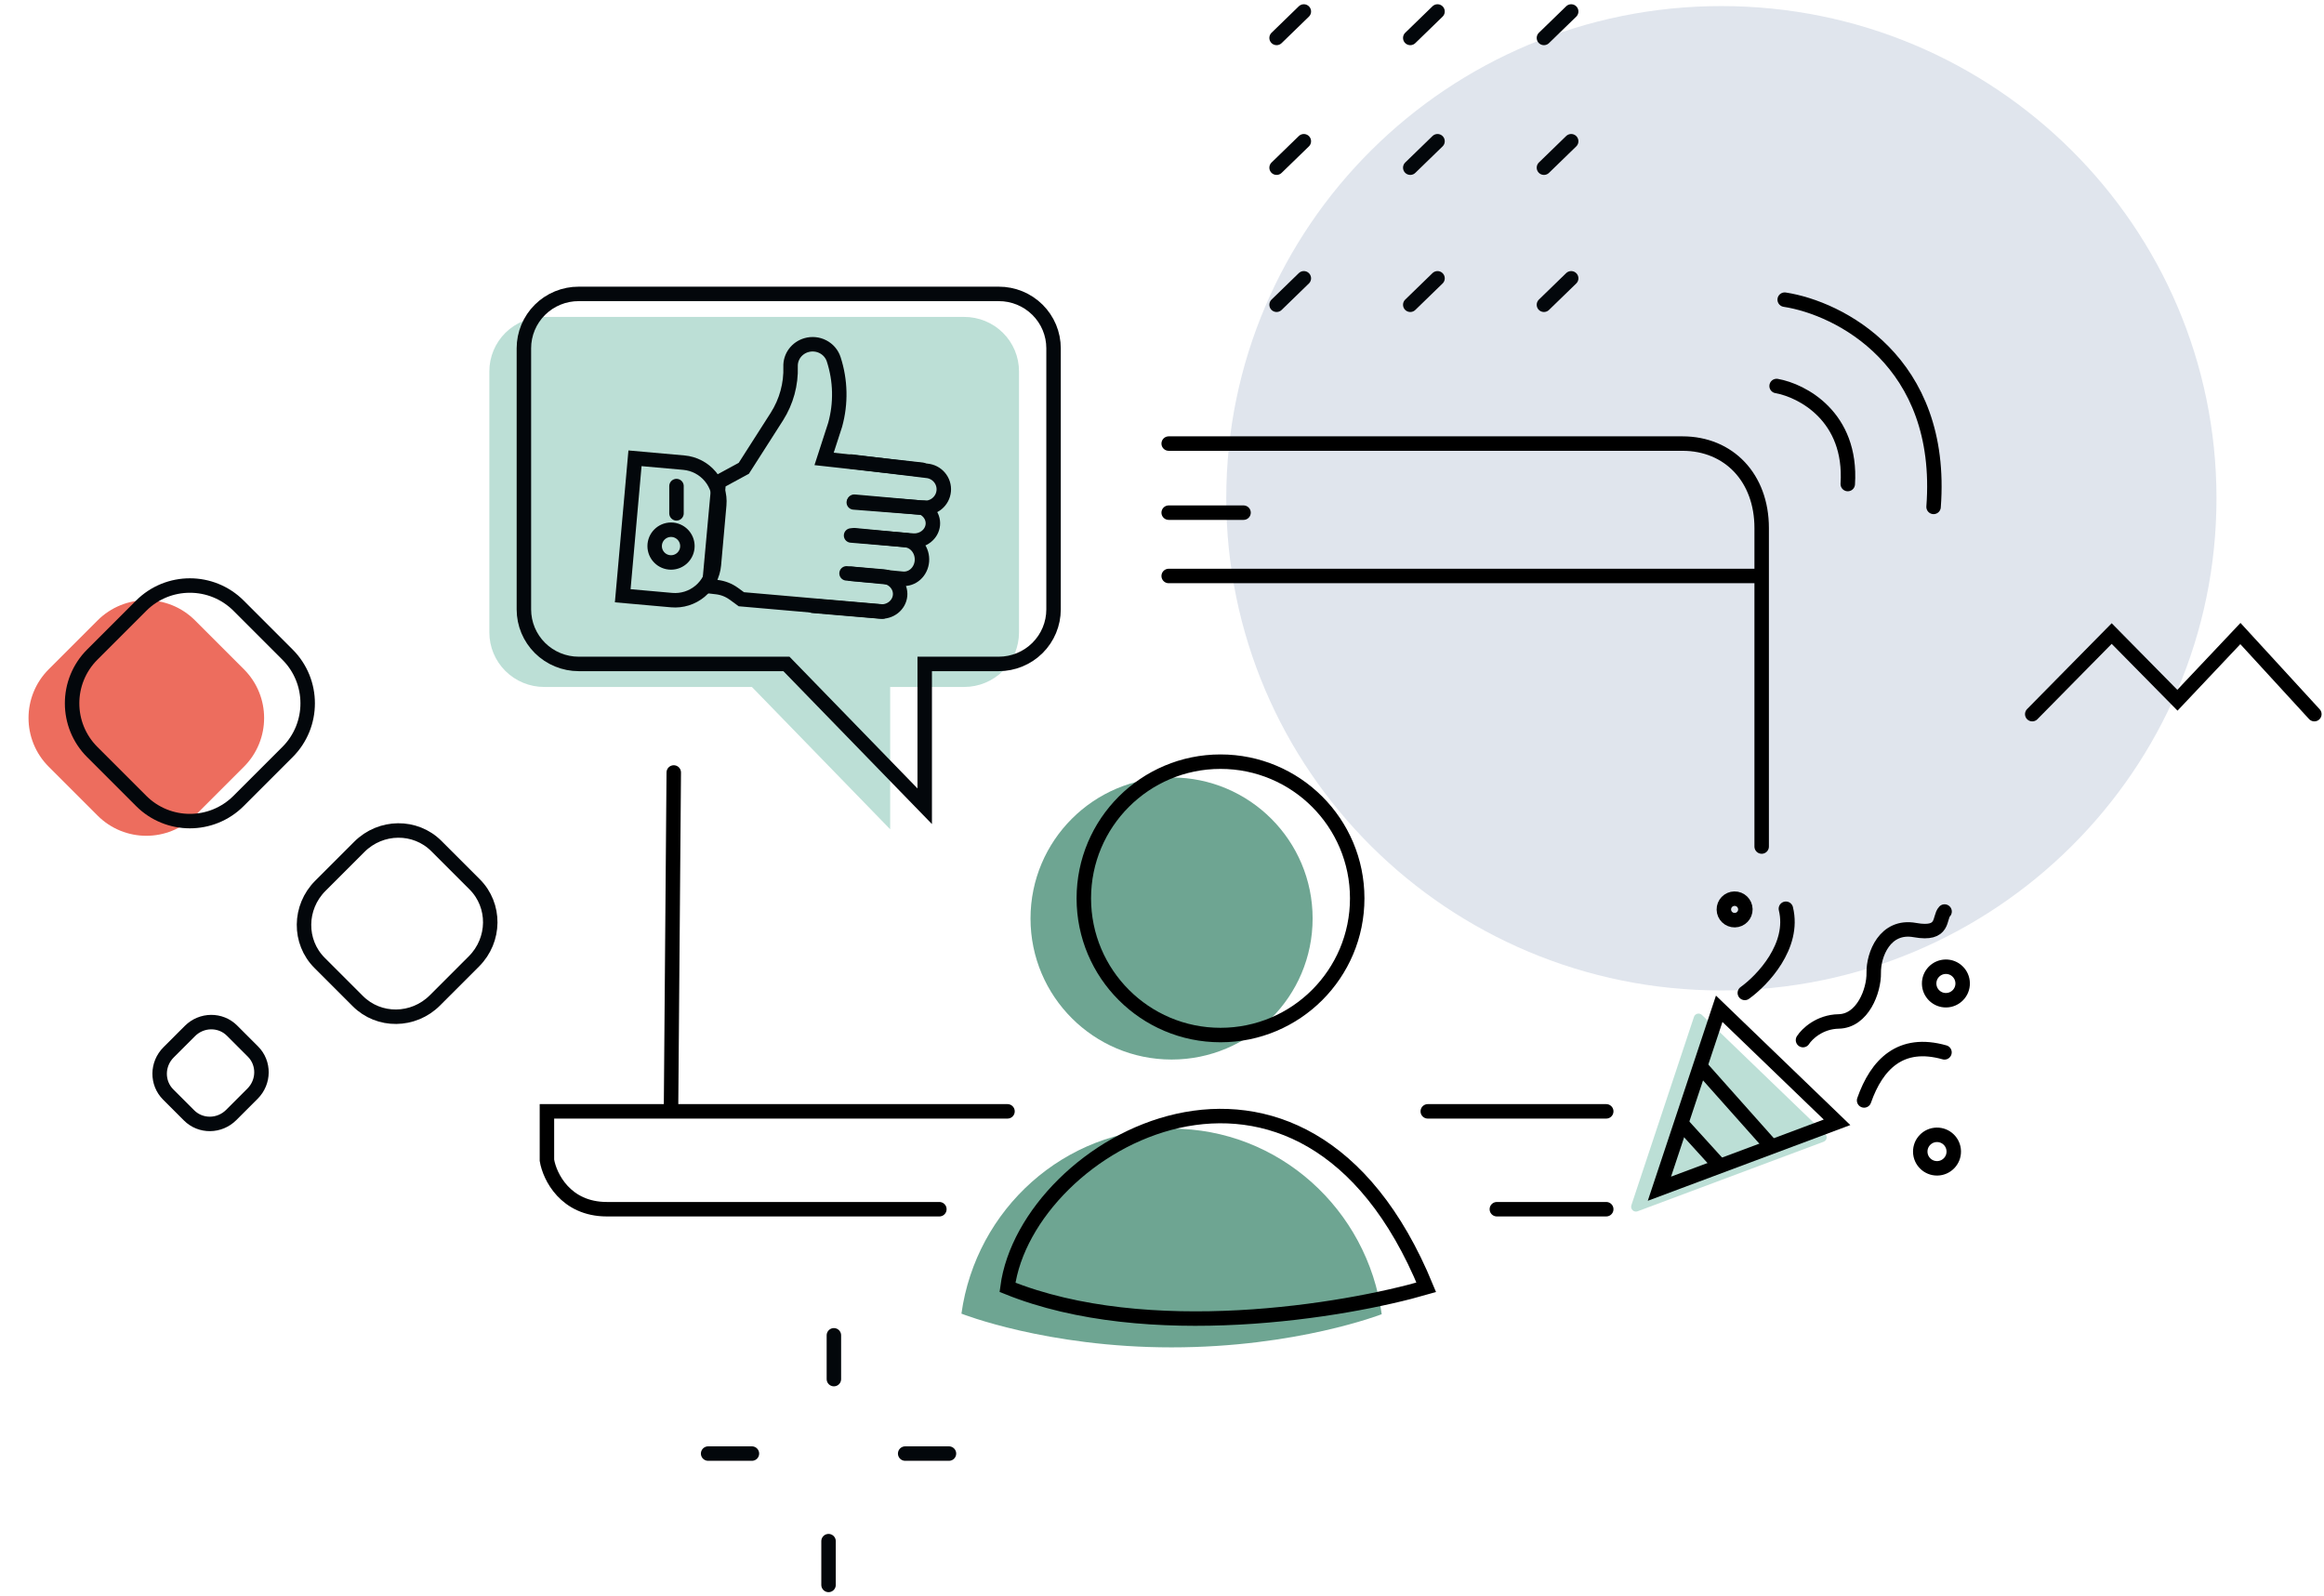 <svg width="482" height="331" viewBox="0 0 482 331" fill="none" xmlns="http://www.w3.org/2000/svg">
<path d="M112.863 142.486H155.942L184.622 172.005V142.486H199.972C202.987 142.486 205.88 141.295 208.012 139.175C210.145 137.054 211.343 134.179 211.343 131.18V77.013C211.343 75.529 211.049 74.061 210.477 72.691C209.905 71.32 209.066 70.076 208.01 69.029C206.954 67.981 205.7 67.151 204.321 66.586C202.941 66.021 201.464 65.733 199.972 65.736H112.863C111.371 65.733 109.893 66.021 108.514 66.586C107.134 67.151 105.881 67.981 104.824 69.029C103.768 70.076 102.93 71.32 102.358 72.691C101.787 74.061 101.492 75.529 101.492 77.013V131.18C101.492 134.179 102.69 137.054 104.822 139.175C106.955 141.295 109.847 142.486 112.863 142.486Z" fill="#BCDFD6"/>
<path d="M120.027 137.71H163.106L191.787 167.229V137.71H207.136C210.151 137.71 213.044 136.518 215.176 134.398C217.309 132.278 218.507 129.402 218.507 126.404V72.236C218.507 70.753 218.213 69.284 217.641 67.914C217.069 66.544 216.23 65.3 215.174 64.252C214.118 63.205 212.864 62.375 211.485 61.81C210.105 61.245 208.628 60.956 207.136 60.96H120.027C118.535 60.956 117.057 61.245 115.678 61.81C114.298 62.375 113.045 63.205 111.988 64.252C110.932 65.3 110.094 66.544 109.522 67.914C108.951 69.284 108.656 70.753 108.656 72.236V126.404C108.656 129.402 109.854 132.278 111.986 134.398C114.119 136.518 117.011 137.71 120.027 137.71V137.71Z" stroke="#03070B" stroke-width="3" stroke-miterlimit="10" stroke-linecap="round"/>
<path d="M459.701 103.348C459.701 159.726 413.723 205.438 357.015 205.438C300.307 205.438 254.328 159.726 254.328 103.348C254.328 46.97 300.307 1.259 357.015 1.259C413.723 1.259 459.701 46.97 459.701 103.348Z" fill="#E0E5ED"/>
<path d="M242.387 119.468H364.178" stroke="black" stroke-width="3" stroke-linecap="round"/>
<path d="M242.99 219.766C226.828 219.766 213.73 206.667 213.73 190.513C213.73 174.358 226.828 161.259 242.99 161.259C259.152 161.259 272.238 174.358 272.238 190.513C272.238 206.667 259.141 219.766 242.99 219.766Z" fill="#6EA592"/>
<path d="M199.402 272.474C202.421 250.778 220.782 234.095 242.979 234.095C265.221 234.095 283.605 250.836 286.567 272.589C286.567 272.589 268.92 279.468 242.979 279.468C217.037 279.468 199.402 272.474 199.402 272.474Z" fill="#6EA592"/>
<path d="M370.148 62.154C381.394 63.874 403.315 74.878 401.027 105.139" stroke="black" stroke-width="3" stroke-linecap="round"/>
<path d="M183.01 126.845L153.757 124.293L152.15 123.124C151.137 122.395 149.949 121.933 148.701 121.781L147.094 121.593L149.072 99.954L154.266 97.134L161.136 86.388C163.104 83.28 164.088 79.672 163.966 76.019C163.932 75.028 164.236 74.055 164.831 73.252C165.426 72.449 166.277 71.863 167.25 71.586C168.4 71.254 169.637 71.376 170.695 71.926C171.754 72.476 172.55 73.41 172.911 74.528C174.342 78.932 174.447 83.646 173.213 88.107L170.919 95.186L191.221 97.426" stroke="#03070B" stroke-width="3" stroke-miterlimit="10" stroke-linecap="round"/>
<path d="M129.27 96.573L139.404 97.478C141.54 97.668 143.513 98.7 144.889 100.345C146.264 101.99 146.93 104.114 146.739 106.25L145.393 121.338C145.266 122.762 144.578 124.077 143.481 124.994C142.384 125.912 140.968 126.355 139.544 126.228L126.725 125.084L129.27 96.573Z" fill="#BCDFD6"/>
<path d="M131.699 95.058L141.834 95.962C143.97 96.153 145.942 97.184 147.318 98.829C148.694 100.475 149.36 102.599 149.169 104.735L148.062 117.138C147.871 119.274 146.84 121.247 145.195 122.622C143.549 123.998 141.425 124.664 139.289 124.473L129.155 123.569L131.699 95.058Z" stroke="#03070B" stroke-width="3" stroke-miterlimit="10" stroke-linecap="round"/>
<path d="M176.512 95.73L192.214 97.654C192.721 97.699 193.214 97.842 193.665 98.076C194.116 98.309 194.517 98.629 194.844 99.017C195.17 99.404 195.417 99.852 195.569 100.334C195.722 100.816 195.777 101.323 195.732 101.827C195.641 102.844 195.148 103.785 194.36 104.442C193.573 105.099 192.554 105.42 191.529 105.333L188.791 105.089L177.182 104.056" stroke="#03070B" stroke-width="3" stroke-miterlimit="10" stroke-linecap="round"/>
<path d="M177.077 104.215L191.787 105.346C192.294 105.388 190.95 105.139 191.401 105.357C191.853 105.575 192.253 105.874 192.58 106.236C192.907 106.598 193.154 107.016 193.306 107.466C193.459 107.916 193.514 108.39 193.469 108.86C193.424 109.33 193.28 109.787 193.044 110.205C192.808 110.624 192.486 110.995 192.096 111.298C191.705 111.601 191.254 111.829 190.768 111.97C190.282 112.112 189.771 112.163 189.264 112.121L176.512 111.068" stroke="#03070B" stroke-width="3" stroke-miterlimit="10" stroke-linecap="round"/>
<path d="M177.171 111.004L187.816 112.025C188.804 112.122 189.716 112.637 190.351 113.456C190.987 114.275 191.294 115.332 191.206 116.394V116.394C191.163 116.92 191.024 117.431 190.797 117.898C190.57 118.366 190.26 118.781 189.884 119.12C189.508 119.458 189.073 119.714 188.605 119.872C188.137 120.029 187.645 120.087 187.157 120.04L176.512 119.019" stroke="#03070B" stroke-width="3" stroke-miterlimit="10" stroke-linecap="round"/>
<path d="M175.575 118.925L183.186 119.568C184.204 119.656 185.143 120.122 185.797 120.864C186.452 121.606 186.769 122.564 186.678 123.527V123.527C186.585 124.49 186.092 125.378 185.308 125.997C184.523 126.617 183.511 126.916 182.493 126.831L168.59 125.661" stroke="#03070B" stroke-width="3" stroke-miterlimit="10" stroke-linecap="round"/>
<path d="M140.305 100.82V106.478" stroke="#03070B" stroke-width="3" stroke-miterlimit="10" stroke-linecap="round"/>
<path d="M139.172 116.662C141.046 116.662 142.566 115.142 142.566 113.267C142.566 111.393 141.046 109.873 139.172 109.873C137.297 109.873 135.777 111.393 135.777 113.267C135.777 115.142 137.297 116.662 139.172 116.662Z" stroke="#03070B" stroke-width="3" stroke-miterlimit="10" stroke-linecap="round"/>
<path d="M373.944 215.734C374.75 214.475 377.357 211.939 381.337 211.865C386.311 211.773 388.683 205.509 388.614 201.779C388.545 198.048 390.917 191.784 397.158 192.912C403.399 194.041 402.086 190.333 403.307 189.067" stroke="black" stroke-width="3" stroke-linecap="round"/>
<path d="M339.648 251.239C338.861 251.533 338.084 250.785 338.349 249.987L351.33 210.919C351.562 210.221 352.443 210.004 352.973 210.515L378.553 235.165C379.083 235.675 378.898 236.564 378.209 236.822L339.648 251.239Z" fill="#BCDFD6"/>
<path d="M381.003 232.785L344.165 246.559L356.566 209.236L381.003 232.785Z" stroke="black" stroke-width="3"/>
<line x1="352.796" y1="221.369" x2="368.042" y2="238.503" stroke="black" stroke-width="3"/>
<path d="M348.129 232.384L357.018 242.171" stroke="black" stroke-width="3"/>
<path d="M361.877 205.95C365.507 203.35 372.294 196.219 370.395 188.488" stroke="black" stroke-width="3" stroke-linecap="round"/>
<path d="M403.289 218.276C394.202 215.697 389.248 220.738 386.617 228.251" stroke="black" stroke-width="3" stroke-linecap="round"/>
<circle cx="359.761" cy="188.628" r="2.231" transform="rotate(-1.061 359.761 188.628)" stroke="black" stroke-width="3"/>
<circle cx="403.582" cy="203.99" r="3.475" transform="rotate(-1.061 403.582 203.99)" stroke="black" stroke-width="3"/>
<circle cx="401.738" cy="238.856" r="3.475" transform="rotate(-1.061 401.738 238.856)" stroke="black" stroke-width="3"/>
<path d="M242.387 92.005H348.944C358.574 92.005 365.372 99.121 365.372 109.512C365.372 119.903 365.372 158.645 365.372 175.587" stroke="black" stroke-width="3" stroke-linecap="round"/>
<path d="M242.387 106.333H257.909" stroke="black" stroke-width="3" stroke-linecap="round"/>
<path d="M208.956 230.513H113.434V240.662C113.999 244.045 117.277 250.811 125.868 250.811C134.46 250.811 175.42 250.811 194.825 250.811" stroke="black" stroke-width="3" stroke-linecap="round"/>
<path d="M139.738 160.224L139.173 229.81" stroke="black" stroke-width="3" stroke-linecap="round"/>
<path d="M296.121 230.513H333.136" stroke="black" stroke-width="3" stroke-linecap="round"/>
<path d="M310.449 250.811H333.136" stroke="black" stroke-width="3" stroke-linecap="round"/>
<path d="M264.766 7.868L270.417 2.382" stroke="#03070B" stroke-width="3" stroke-miterlimit="10" stroke-linecap="round"/>
<path d="M292.492 7.868L298.143 2.382" stroke="#03070B" stroke-width="3" stroke-miterlimit="10" stroke-linecap="round"/>
<path d="M320.215 7.868L325.866 2.382" stroke="#03070B" stroke-width="3" stroke-miterlimit="10" stroke-linecap="round"/>
<path d="M264.766 34.78L270.417 29.294" stroke="#03070B" stroke-width="3" stroke-miterlimit="10" stroke-linecap="round"/>
<path d="M292.492 34.78L298.143 29.294" stroke="#03070B" stroke-width="3" stroke-miterlimit="10" stroke-linecap="round"/>
<path d="M320.215 34.78L325.866 29.294" stroke="#03070B" stroke-width="3" stroke-miterlimit="10" stroke-linecap="round"/>
<path d="M264.766 63.213L270.417 57.727" stroke="#03070B" stroke-width="3" stroke-miterlimit="10" stroke-linecap="round"/>
<path d="M292.492 63.213L298.143 57.727" stroke="#03070B" stroke-width="3" stroke-miterlimit="10" stroke-linecap="round"/>
<path d="M320.215 63.213L325.866 57.727" stroke="#03070B" stroke-width="3" stroke-miterlimit="10" stroke-linecap="round"/>
<path d="M50.592 138.821L40.453 128.681C34.872 123.1 25.823 123.1 20.243 128.681L10.103 138.821C4.522 144.401 4.522 153.45 10.103 159.03L20.243 169.17C25.824 174.751 34.872 174.751 40.453 169.17L50.592 159.031C56.173 153.45 56.173 144.402 50.592 138.821Z" fill="#ED6D5E"/>
<path d="M59.627 135.775L49.488 125.635C43.907 120.054 34.859 120.054 29.278 125.635L19.138 135.775C13.558 141.355 13.558 150.404 19.138 155.984L29.278 166.124C34.859 171.705 43.907 171.705 49.488 166.124L59.628 155.985C65.208 150.404 65.208 141.356 59.627 135.775Z" stroke="#03070B" stroke-width="3" stroke-miterlimit="10" stroke-linecap="round" stroke-linejoin="round"/>
<path d="M98.448 183.428L90.509 175.489C86.14 171.12 78.986 171.189 74.531 175.644L66.437 183.738C61.982 188.193 61.913 195.347 66.282 199.716L74.221 207.655C78.59 212.024 85.743 211.954 90.198 207.5L98.293 199.405C102.747 194.951 102.817 187.797 98.448 183.428Z" stroke="#03070B" stroke-width="3" stroke-miterlimit="10" stroke-linecap="round" stroke-linejoin="round"/>
<path d="M52.462 218.109L48.122 213.768C45.733 211.38 41.822 211.418 39.387 213.853L34.962 218.278C32.526 220.714 32.488 224.625 34.877 227.013L39.217 231.353C41.606 233.742 45.517 233.704 47.952 231.269L52.377 226.844C54.813 224.408 54.851 220.497 52.462 218.109Z" stroke="#03070B" stroke-width="3" stroke-miterlimit="10" stroke-linecap="round" stroke-linejoin="round"/>
<path d="M172.949 286.048V276.967" stroke="#03070B" stroke-width="3" stroke-miterlimit="10" stroke-linecap="round"/>
<path d="M146.867 301.497H155.949" stroke="#03070B" stroke-width="3" stroke-miterlimit="10" stroke-linecap="round"/>
<path d="M187.734 301.497H196.816" stroke="#03070B" stroke-width="3" stroke-miterlimit="10" stroke-linecap="round"/>
<path d="M171.84 328.742V319.66" stroke="#03070B" stroke-width="3" stroke-miterlimit="10" stroke-linecap="round"/>
<circle cx="253.136" cy="186.333" r="28.351" stroke="black" stroke-width="3"/>
<path d="M368.47 80.064C373.768 81.006 384.138 86.39 383.229 100.397M208.957 267.011C212.931 237.077 270.265 204.884 295.809 267.011C278.969 271.906 238.021 278.758 208.957 267.011Z" stroke="black" stroke-width="3" stroke-linecap="round"/>
<path d="M421.492 148.125L437.965 131.408L451.598 145.242L464.663 131.408L480 148.125" stroke="black" stroke-width="3" stroke-linecap="round"/>
</svg>
